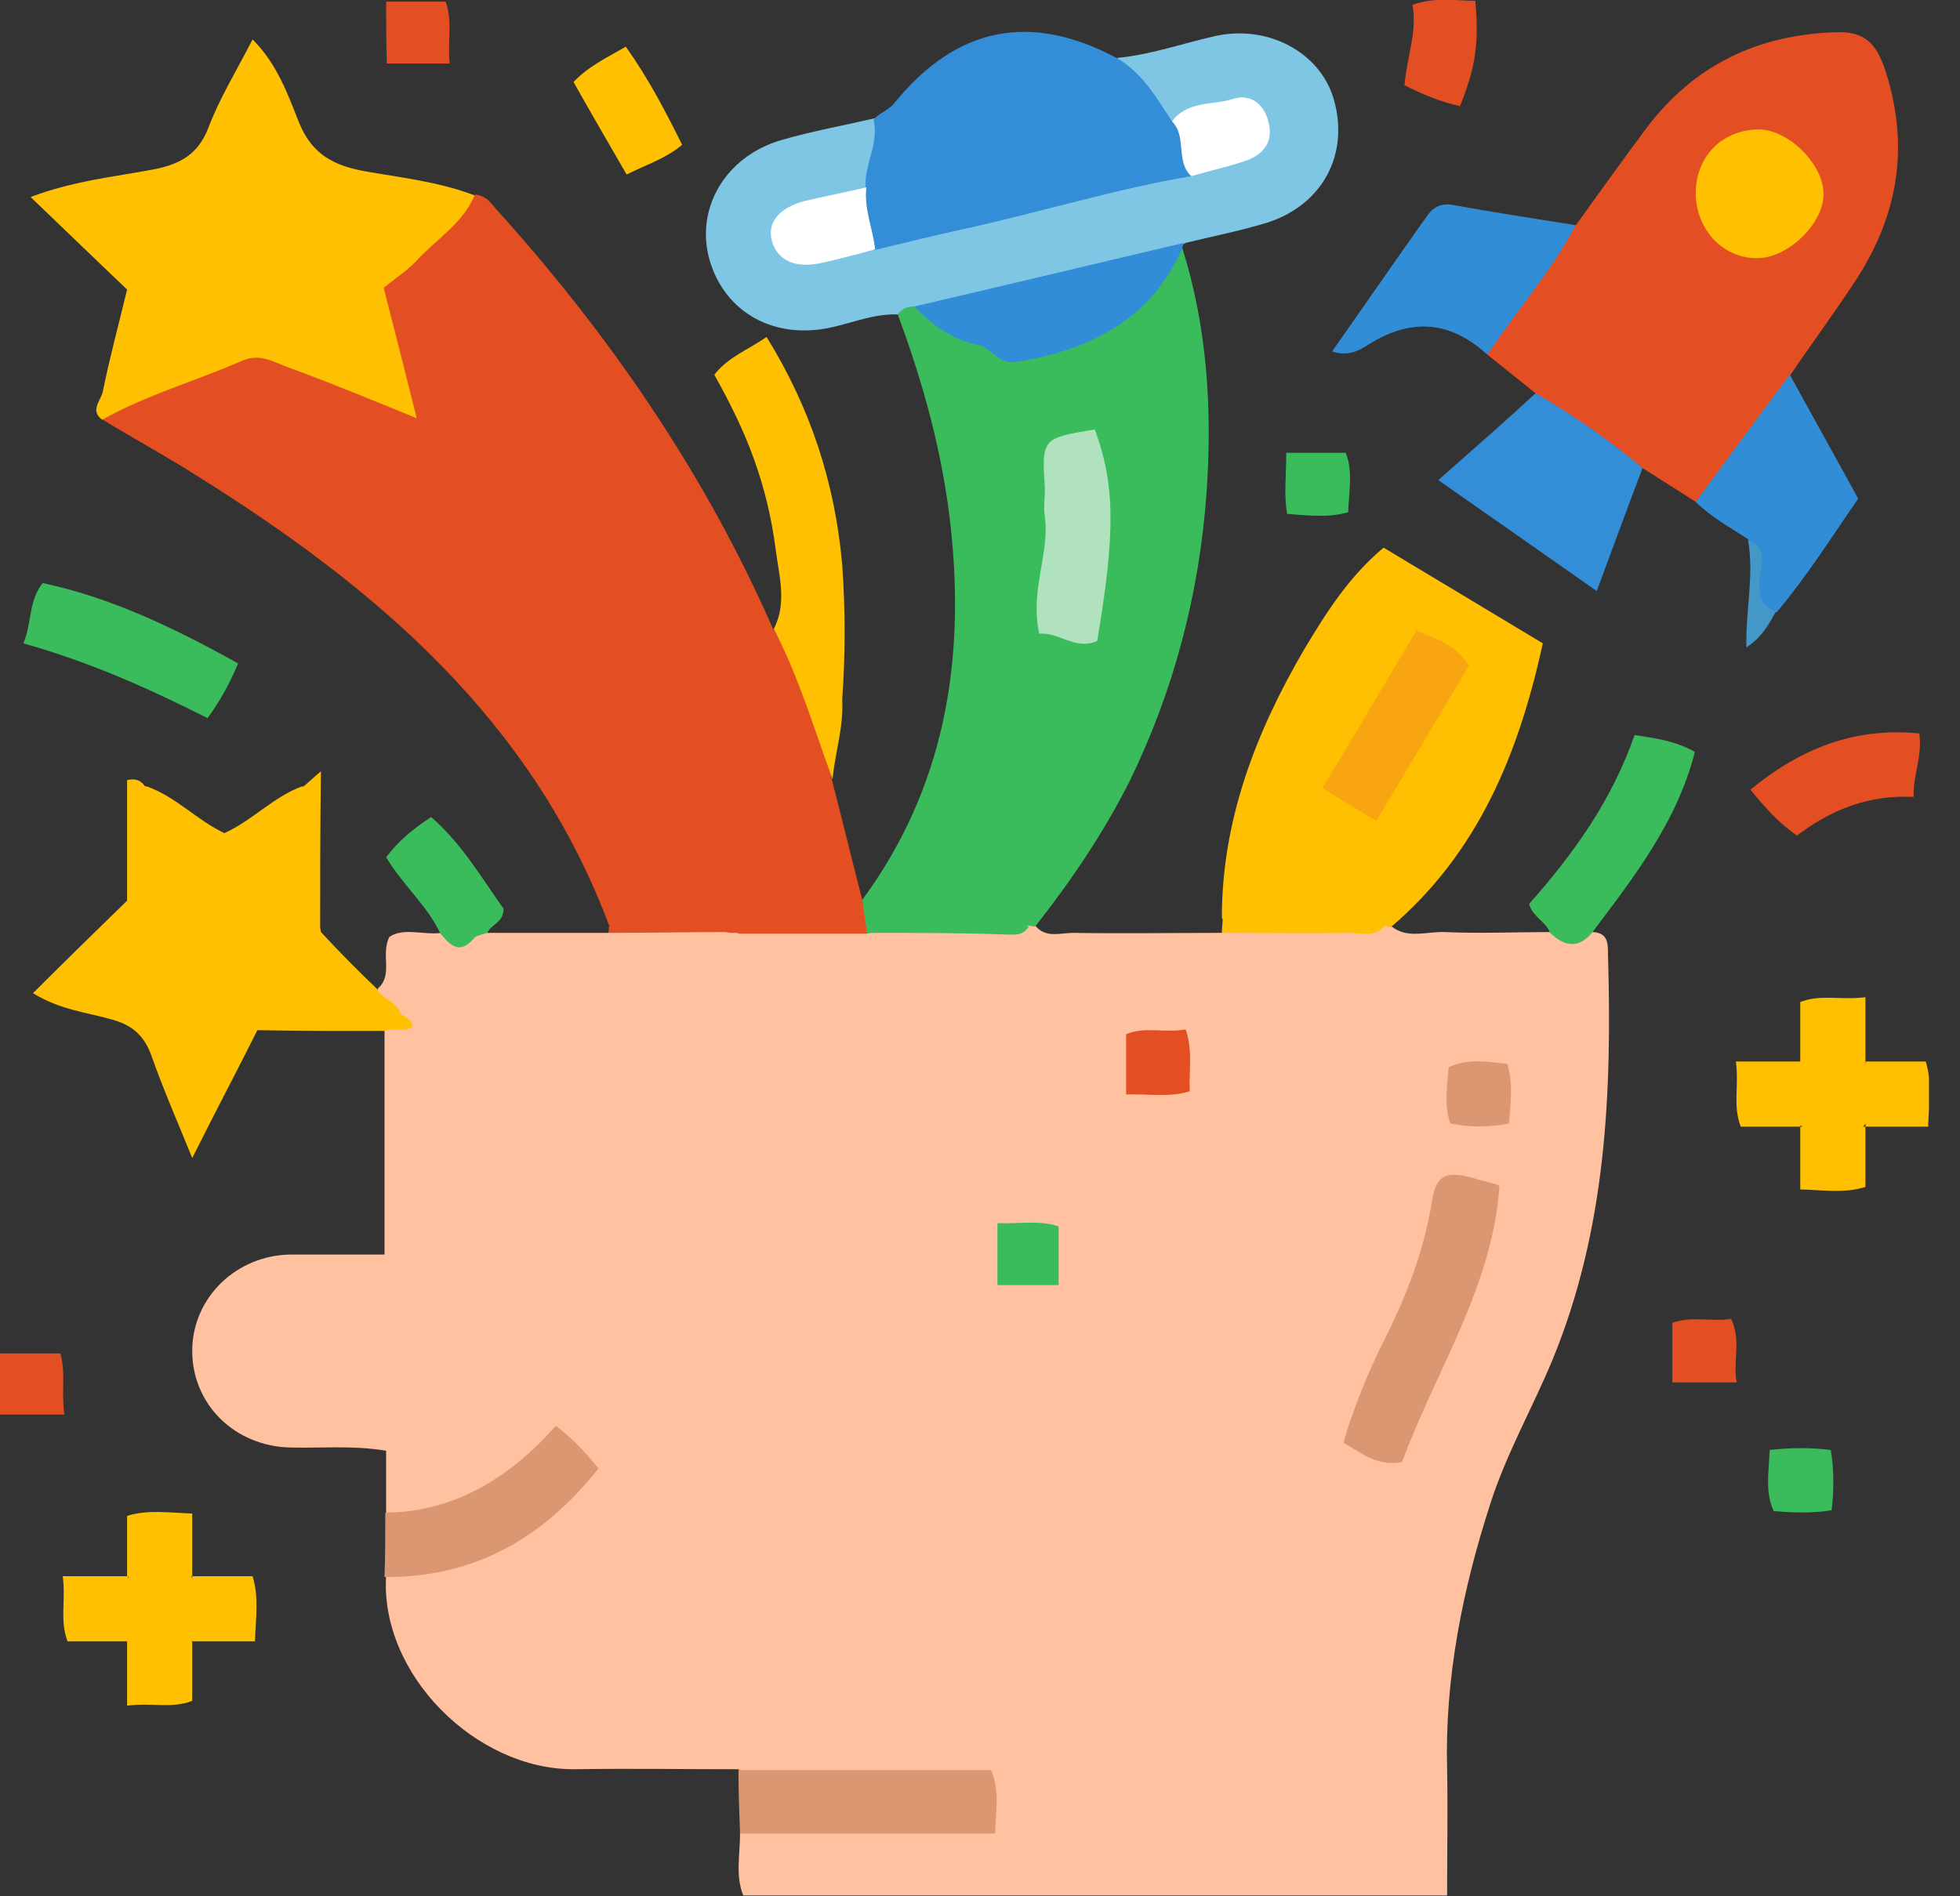 <svg width="62" height="60" viewBox="0 0 62 60" fill="none" xmlns="http://www.w3.org/2000/svg">
<rect x="0" y="0" width="62" height="60" fill="#333333" stroke="none"/>
<g clip-path="url(#clip0_1_10886)">
<path d="M15.42 29.517C16.692 29.517 17.964 29.517 19.237 29.517C20.407 28.829 21.705 29.288 22.926 29.16C23.079 29.16 23.232 29.16 23.384 29.16C24.682 29.109 25.954 29.109 27.252 29.16C27.405 29.16 27.557 29.16 27.71 29.16C29.237 29.16 30.789 29.186 32.341 29.135C32.494 29.135 32.621 29.186 32.748 29.288C33.079 29.695 33.537 29.517 33.944 29.517C35.522 29.542 37.074 29.517 38.651 29.517C39.262 28.982 40 29.186 40.712 29.16C41.679 29.135 42.646 29.186 43.613 29.109C43.766 29.109 43.919 29.186 44.02 29.313C44.529 29.72 45.14 29.466 45.7 29.491C46.819 29.542 47.939 29.491 49.059 29.491C49.491 29.567 49.924 29.593 50.382 29.491C50.865 29.517 50.865 29.847 50.865 30.204C50.992 34.58 50.814 38.88 49.109 43.028C48.473 44.555 47.659 45.98 47.15 47.557C46.26 50.305 45.7 53.104 45.776 55.98C45.801 57.277 45.776 58.575 45.776 59.975C38.295 59.975 30.942 59.975 23.511 59.975C23.257 59.338 23.41 58.677 23.41 58.015C23.893 57.557 24.504 57.634 25.089 57.608C26.692 57.583 28.295 57.634 29.898 57.583C30.331 57.583 30.967 57.659 30.942 56.972C30.916 56.31 30.28 56.412 29.847 56.412C28.244 56.361 26.641 56.412 25.038 56.387C24.453 56.387 23.842 56.412 23.359 55.98C21.628 55.98 19.898 55.954 18.168 55.98C15.064 56.005 12.01 52.977 12.214 49.847C12.621 49.466 13.155 49.517 13.639 49.415C15.216 49.084 16.616 48.448 17.71 47.277C18.041 46.947 18.626 46.616 18.117 46.031C17.608 45.471 17.201 45.929 16.845 46.285C15.929 47.15 14.835 47.659 13.639 47.99C13.155 48.117 12.646 48.27 12.214 47.863C12.214 47.227 12.214 46.616 12.214 45.903C11.145 45.725 10.178 45.827 9.211 45.801C7.43 45.776 6.056 44.428 6.081 42.697C6.107 41.043 7.481 39.72 9.186 39.695C10.102 39.695 11.043 39.695 12.163 39.695C12.163 37.303 12.163 34.962 12.163 32.595C12.239 32.417 12.468 32.316 12.366 32.087C12.214 31.832 11.781 31.705 11.959 31.272C12.443 30.84 12.036 30.204 12.316 29.644C12.774 29.338 13.384 29.593 13.969 29.517C14.428 29.491 14.936 29.288 15.42 29.517Z" fill="#FFC19F"/>
<path d="M32.748 29.313C32.697 29.313 32.621 29.313 32.57 29.288C30.967 29.618 29.313 29.211 27.71 29.517C27.608 29.517 27.532 29.517 27.43 29.542C27.175 29.211 26.845 28.906 27.277 28.473C29.873 24.936 30.534 20.967 30.076 16.692C29.822 14.351 29.211 12.137 28.397 9.949C28.397 9.593 28.626 9.542 28.906 9.542C29.338 9.644 29.644 9.924 30 10.153C32.214 11.476 34.809 10.967 36.361 8.906C36.667 8.524 36.845 7.99 37.404 7.863C38.193 10.382 38.346 12.952 38.168 15.572C37.939 18.804 37.125 21.883 35.7 24.784C34.885 26.387 33.868 27.888 32.748 29.313Z" fill="#3BBC5C"/>
<path d="M27.277 28.473C27.328 28.829 27.379 29.186 27.43 29.542C26.081 29.542 24.707 29.542 23.359 29.542C23.13 29.338 22.952 29.135 22.85 28.829C20.942 22.977 17.71 17.99 13.308 13.715C13.181 13.588 13.079 13.461 13.003 13.308C12.468 12.239 12.316 11.069 12.036 9.924C11.934 9.491 12.01 9.084 12.316 8.753C13.181 7.837 13.97 6.845 15.038 6.158C15.318 6.183 15.496 6.361 15.649 6.565C19.262 10.56 22.29 14.962 24.453 19.898C25.827 21.196 26.056 22.926 26.311 24.657C26.641 25.929 26.947 27.201 27.277 28.473Z" fill="#E34F22"/>
<path d="M13.181 13.232C15.42 15.064 17.201 17.303 18.779 19.72C20.789 22.773 22.494 25.954 23.384 29.517C23.282 29.517 23.206 29.517 23.104 29.517C21.832 29.262 20.534 29.567 19.288 29.338C16.87 22.824 11.934 18.626 6.285 15.089C5.293 14.453 4.249 13.893 3.257 13.282C3.181 12.901 3.511 12.774 3.741 12.646C4.148 12.417 4.631 12.341 5.013 12.086C7.685 10.305 10.127 11.476 12.57 12.672C12.799 12.774 13.028 12.977 13.181 13.232Z" fill="#E34F22"/>
<path d="M53.639 15.878C53.079 15.522 52.519 15.165 51.959 14.809C50.636 14.326 49.466 13.588 48.575 12.443C48.066 12.036 47.557 11.629 47.048 11.221C47.481 9.517 48.677 8.321 49.847 7.125C50.585 6.107 51.323 5.064 52.087 4.046C53.588 2.061 55.598 1.094 58.092 1.018C58.982 0.992 59.338 1.374 59.618 2.163C60.407 4.555 60.076 6.743 58.728 8.83C58.066 9.847 57.328 10.84 56.641 11.857C55.954 13.435 55.114 14.886 53.639 15.878Z" fill="#E34F22"/>
<path d="M13.181 13.232C11.807 12.672 10.458 12.112 9.059 11.603C8.601 11.425 8.193 11.171 7.634 11.425C6.183 12.061 4.631 12.494 3.232 13.282C2.824 12.977 3.206 12.672 3.257 12.366C3.461 11.349 3.74 10.331 4.02 9.16C3.053 8.244 2.061 7.277 0.967 6.234C2.316 5.725 3.588 5.598 4.809 5.369C5.649 5.216 6.26 4.911 6.59 4.046C6.947 3.104 7.481 2.239 7.99 1.247C8.779 2.036 9.109 3.003 9.466 3.893C9.873 4.886 10.56 5.242 11.552 5.42C12.697 5.623 13.893 5.751 15.013 6.183C14.631 7.074 13.817 7.557 13.181 8.244C12.875 8.575 12.468 8.83 12.137 9.109C12.519 10.585 12.85 11.908 13.181 13.232Z" fill="#FEC000"/>
<path d="M43.995 29.338C43.919 29.313 43.868 29.313 43.791 29.288C42.239 29.542 40.687 29.364 39.135 29.389C38.906 29.389 38.753 29.237 38.651 29.033C38.651 25.954 39.72 23.181 41.247 20.56C41.934 19.415 42.646 18.27 43.766 17.328C45.42 18.321 47.074 19.313 48.804 20.356C48.041 23.842 46.768 26.972 43.995 29.338Z" fill="#FEC000"/>
<path d="M28.931 9.695C28.702 9.695 28.524 9.771 28.397 9.949C27.659 9.924 26.997 10.204 26.311 10.356C24.504 10.763 22.926 9.898 22.443 8.219C21.985 6.59 22.952 4.936 24.733 4.427C25.7 4.148 26.692 3.969 27.684 3.74C28.27 4.402 27.888 5.064 27.684 5.7C27.252 6.387 26.463 6.361 25.802 6.616C25.369 6.768 24.784 6.896 24.962 7.506C25.14 8.092 25.7 7.964 26.158 7.888C26.692 7.786 27.227 7.608 27.761 7.506C30.942 6.768 34.122 5.903 37.328 5.242C37.786 5.14 38.244 5.064 38.677 4.911C39.16 4.758 39.797 4.631 39.644 3.969C39.491 3.282 38.855 3.511 38.372 3.613C37.964 3.69 37.583 3.893 37.15 3.944C36.31 3.435 35.751 2.697 35.344 1.832C36.412 1.73 37.405 1.374 38.422 1.145C40.102 0.763 41.756 1.654 42.188 3.13C42.697 4.885 41.832 6.489 40.076 7.048C39.237 7.303 38.346 7.481 37.506 7.684C37.15 7.888 36.87 8.219 36.438 8.321C34.428 8.779 32.443 9.338 30.433 9.771C29.924 9.873 29.415 9.975 28.931 9.695Z" fill="#7FC6E5"/>
<path d="M11.934 31.298C12.086 31.628 12.57 31.679 12.672 32.087C12.392 32.621 11.883 32.417 11.45 32.443C10.356 32.544 9.237 32.265 8.142 32.595C7.506 33.868 6.845 35.114 6.081 36.641C5.572 35.394 5.14 34.402 4.784 33.384C4.555 32.773 4.198 32.443 3.562 32.265C2.773 32.036 1.908 31.959 1.043 31.425C2.061 30.407 3.053 29.44 4.046 28.473C4.326 27.532 4.097 26.565 4.198 25.623C4.224 25.318 3.969 24.784 4.656 24.886C5.572 25.216 6.234 25.954 7.099 26.361C7.99 25.954 8.651 25.216 9.542 24.886C10.331 24.86 9.975 25.445 10 25.776C10.127 27.023 9.847 28.27 10.153 29.491C10.738 30.127 11.323 30.712 11.934 31.298Z" fill="#FEC000"/>
<path d="M35.318 1.832C36.132 2.29 36.59 3.104 37.074 3.842C37.863 4.224 37.71 4.911 37.684 5.573C35.293 5.98 32.977 6.692 30.585 7.226C29.618 7.43 28.626 7.684 27.659 7.913C27.15 7.303 26.896 6.692 27.379 5.954C27.328 5.216 27.812 4.555 27.634 3.791C27.812 3.562 28.092 3.511 28.295 3.257C30.255 0.84 32.596 0.382 35.318 1.832Z" fill="#338DD7"/>
<path d="M26.336 24.657C25.751 23.053 25.267 21.425 24.478 19.898C24.911 19.058 24.631 18.168 24.529 17.328C24.402 16.361 24.173 15.42 23.842 14.504C23.512 13.588 23.079 12.723 22.596 11.857C23.028 11.298 23.664 11.069 24.249 10.662C25.649 12.926 26.412 15.293 26.641 17.863C26.514 19.288 26.489 20.712 26.641 22.137C26.692 23.003 26.412 23.817 26.336 24.657Z" fill="#FEC000"/>
<path d="M48.575 12.443C49.771 13.13 50.891 13.919 51.959 14.809C51.476 16.081 51.018 17.328 50.509 18.702C48.804 17.506 47.176 16.361 45.496 15.191C46.565 14.249 47.583 13.359 48.575 12.443Z" fill="#338DD7"/>
<path d="M49.847 7.125C49.059 8.601 47.964 9.847 47.048 11.221C45.878 10.153 44.657 10.051 43.308 10.891C43.028 11.069 42.672 11.298 42.138 11.12C43.155 9.669 44.122 8.27 45.114 6.87C45.318 6.565 45.573 6.412 45.98 6.489C47.252 6.718 48.55 6.921 49.847 7.125Z" fill="#328DD7"/>
<path d="M53.639 15.878C54.631 14.529 55.623 13.181 56.616 11.857C57.328 13.155 58.041 14.428 58.779 15.776C57.939 16.997 57.15 18.244 56.209 19.364C55.522 19.567 55.623 19.084 55.572 18.677C55.496 18.142 55.878 17.532 55.318 17.074C54.733 16.692 54.122 16.361 53.639 15.878Z" fill="#328DD7"/>
<path d="M23.359 56.005C26.005 56.005 28.677 56.005 31.349 56.005C31.628 56.667 31.501 57.252 31.476 58.015C28.779 58.015 26.107 58.015 23.41 58.015C23.384 57.354 23.359 56.667 23.359 56.005Z" fill="#DB9772"/>
<path d="M28.931 9.695C31.781 9.033 34.631 8.346 37.455 7.684C37.43 7.735 37.405 7.786 37.405 7.837C36.412 10.127 34.478 11.069 32.163 11.45C31.578 11.552 31.399 11.018 30.942 10.916C30.153 10.763 29.491 10.305 28.931 9.695Z" fill="#318DD7"/>
<path d="M12.188 47.863C14.428 47.837 16.158 46.718 17.583 45.114C18.117 45.522 18.524 45.954 18.931 46.463C17.201 48.651 15.013 49.924 12.163 49.898C12.188 49.211 12.188 48.55 12.188 47.863Z" fill="#DB9772"/>
<path d="M50.356 29.517C49.924 30.025 49.491 29.949 49.033 29.517C48.906 29.16 48.473 29.008 48.371 28.601C49.771 27.023 50.992 25.318 51.705 23.257C52.366 23.359 52.977 23.435 53.613 23.791C53.053 26.005 51.679 27.761 50.356 29.517Z" fill="#3BBC5C"/>
<path d="M7.532 20.992C7.252 21.654 6.972 22.163 6.565 22.723C4.707 21.781 2.824 20.942 0.738 20.356C1.018 19.695 0.891 19.033 1.349 18.448C3.511 18.906 5.522 19.873 7.532 20.992Z" fill="#3BBC5C"/>
<path d="M60.712 23.206C60.814 23.944 60.509 24.529 60.534 25.216C59.109 25.14 57.913 25.623 56.845 26.438C56.285 26.056 55.852 25.573 55.369 24.987C56.947 23.69 58.651 23.003 60.712 23.206Z" fill="#E34F22"/>
<path d="M15.42 29.517C15.267 29.567 15.064 29.593 14.987 29.695C14.529 30.229 14.224 29.898 13.919 29.517C13.511 28.651 12.748 28.015 12.214 27.125C12.595 26.616 13.053 26.234 13.639 25.852C14.606 26.692 15.242 27.786 15.929 28.753C15.929 29.211 15.522 29.237 15.42 29.517Z" fill="#3BBC5C"/>
<path d="M19.796 1.476C20.534 2.519 21.043 3.511 21.578 4.58C21.069 5.013 20.483 5.191 19.822 5.522C19.262 4.555 18.702 3.588 18.142 2.595C18.626 2.087 19.186 1.832 19.796 1.476Z" fill="#FEC000"/>
<path d="M44.428 2.697C44.504 1.781 44.835 1.018 44.682 0.153C45.394 -0.102 46.031 0.025 46.667 0.025C46.794 1.374 46.667 2.163 46.183 3.359C45.598 3.232 45.038 3.003 44.428 2.697Z" fill="#E34F22"/>
<path d="M12.214 0.051C12.875 0.051 13.461 0.051 14.097 0.051C14.326 0.687 14.148 1.323 14.224 2.01C13.511 2.01 12.901 2.01 12.239 2.01C12.214 1.374 12.214 0.763 12.214 0.051Z" fill="#E34F22"/>
<path d="M40.687 14.326C41.349 14.326 41.934 14.326 42.57 14.326C42.799 14.911 42.672 15.522 42.646 16.209C42.01 16.387 41.4 16.31 40.712 16.259C40.611 15.623 40.687 15.064 40.687 14.326Z" fill="#3BBC5C"/>
<path d="M52.901 43.74C52.901 43.053 52.901 42.494 52.901 41.858C53.511 41.629 54.148 41.832 54.758 41.73C55.089 42.417 54.809 43.053 54.936 43.74C54.224 43.74 53.613 43.74 52.901 43.74Z" fill="#E34F22"/>
<path d="M2.036 44.758C1.272 44.758 0.662 44.758 0 44.758C0 44.097 0 43.486 0 42.824C0.636 42.824 1.247 42.824 1.908 42.824C2.087 43.41 1.934 44.02 2.036 44.758Z" fill="#E34F22"/>
<path d="M55.98 45.878C56.692 45.801 57.252 45.801 57.913 45.878C58.015 46.514 58.015 47.125 57.939 47.786C57.303 47.888 56.718 47.863 56.107 47.812C55.827 47.201 55.954 46.59 55.98 45.878Z" fill="#3BBC5C"/>
<path d="M8.117 32.595C7.913 32.188 8.27 32.341 8.397 32.341C9.364 32.341 10.331 32.341 11.323 32.341C11.781 32.341 12.265 32.366 12.672 32.087C12.824 32.188 13.028 32.239 13.053 32.494C12.774 32.672 12.443 32.519 12.163 32.621C10.814 32.621 9.466 32.621 8.117 32.595Z" fill="#FEC000"/>
<path d="M56.947 35.649C56.336 35.649 55.7 35.649 55.064 35.649C54.809 34.987 55.013 34.377 54.911 33.588C55.649 33.588 56.31 33.588 56.972 33.588C56.997 33.639 56.997 33.715 57.023 33.766C56.768 34.351 55.954 33.969 55.674 34.58C55.801 35.343 56.768 34.886 57.023 35.496C56.972 35.547 56.947 35.598 56.947 35.649Z" fill="#FEC000"/>
<path d="M55.293 17.074C56.005 17.379 55.649 18.015 55.649 18.473C55.674 18.906 55.725 19.211 56.183 19.338C55.954 19.745 55.751 20.153 55.242 20.483C55.216 19.288 55.496 18.193 55.293 17.074Z" fill="#4398C7"/>
<path d="M56.947 33.588C56.947 32.977 56.947 32.341 56.947 31.705C57.608 31.45 58.219 31.654 59.008 31.552C59.008 32.29 59.008 32.952 59.008 33.613C58.957 33.639 58.906 33.639 58.83 33.664C58.27 33.41 58.6 32.595 58.041 32.341C57.226 32.417 57.812 33.613 56.947 33.588Z" fill="#FEC000"/>
<path d="M59.008 35.649C59.008 36.26 59.008 36.896 59.008 37.557C58.346 37.761 57.735 37.659 56.947 37.634C56.947 36.947 56.947 36.285 56.947 35.649C57.761 35.7 57.277 36.692 57.964 36.947C58.626 36.794 58.219 35.852 58.804 35.623C58.88 35.623 58.931 35.649 59.008 35.649Z" fill="#FEC000"/>
<path d="M4.02 49.873C4.02 49.262 4.02 48.626 4.02 47.964C4.682 47.761 5.293 47.863 6.081 47.888C6.081 48.575 6.081 49.237 6.081 49.873C6.031 49.898 5.954 49.898 5.903 49.924C5.318 49.669 5.7 48.855 5.089 48.575C4.326 48.702 4.784 49.669 4.173 49.924C4.122 49.924 4.071 49.898 4.02 49.873Z" fill="#FEC000"/>
<path d="M10.127 29.542C9.72 29.695 9.873 29.364 9.873 29.237C9.847 28.142 9.873 27.048 9.873 25.929C9.873 25.573 10 25.14 9.542 24.936C9.669 24.835 9.796 24.707 10.153 24.402C10.127 26.259 10.127 27.888 10.127 29.542Z" fill="#FEC000"/>
<path d="M4.02 51.934C3.41 51.934 2.774 51.934 2.137 51.934C1.883 51.272 2.087 50.662 1.985 49.873C2.723 49.873 3.384 49.873 4.046 49.873C3.995 50.687 3.003 50.204 2.748 50.891C2.901 51.552 3.842 51.17 4.071 51.756C4.046 51.832 4.02 51.883 4.02 51.934Z" fill="#FEC000"/>
<path d="M6.081 49.873C6.692 49.873 7.328 49.873 7.99 49.873C8.193 50.534 8.092 51.145 8.066 51.934C7.379 51.934 6.718 51.934 6.081 51.934C6.056 51.883 6.056 51.832 6.031 51.756C6.285 51.196 7.099 51.527 7.354 50.967C7.252 50.178 6.056 50.763 6.081 49.873Z" fill="#FEC000"/>
<path d="M6.081 51.934C6.081 52.544 6.081 53.181 6.081 53.817C5.42 54.071 4.809 53.868 4.02 53.969C4.02 53.231 4.02 52.57 4.02 51.908C4.835 51.959 4.377 52.977 4.987 53.181C5.776 53.13 5.191 51.908 6.081 51.934Z" fill="#FEC000"/>
<path d="M59.008 33.588C59.618 33.588 60.254 33.588 60.916 33.588C61.12 34.249 61.018 34.86 60.992 35.649C60.305 35.649 59.644 35.649 59.008 35.649C59.059 34.835 60.076 35.293 60.28 34.682C60.203 33.893 58.982 34.478 59.008 33.588Z" fill="#FEC000"/>
<path d="M38.677 29.033C39.211 29.389 39.822 29.262 40.407 29.262C41.552 29.288 42.672 29.262 43.817 29.288C43.486 29.669 43.053 29.517 42.646 29.517C41.323 29.542 40 29.517 38.651 29.517C38.651 29.364 38.677 29.211 38.677 29.033Z" fill="#FEC000"/>
<path d="M4.631 24.936C4.097 25.191 4.3 25.649 4.275 26.056C4.224 26.896 4.224 27.735 4.224 28.575C4.224 28.601 4.148 28.626 4.122 28.601C4.097 28.601 4.046 28.55 4.02 28.524C4.02 27.227 4.02 25.954 4.02 24.682C4.377 24.606 4.504 24.758 4.631 24.936Z" fill="#FEC000"/>
<path d="M26.641 22.137C26.285 20.712 26.285 19.288 26.641 17.863C26.743 19.288 26.743 20.712 26.641 22.137Z" fill="#FEC000"/>
<path d="M19.262 29.313C20.534 29.313 21.832 29.058 23.079 29.491C21.807 29.491 20.509 29.517 19.237 29.517C19.262 29.466 19.262 29.389 19.262 29.313Z" fill="#E34F22"/>
<path d="M44.351 46.26C43.537 46.412 43.053 45.954 42.494 45.649C42.824 44.529 43.257 43.461 43.766 42.443C44.478 41.043 45.038 39.593 45.293 38.041C45.42 37.201 45.7 37.048 46.514 37.252C46.794 37.328 47.074 37.405 47.354 37.481C47.379 37.481 47.43 37.532 47.43 37.557C47.201 40.738 45.42 43.359 44.351 46.26Z" fill="#DB9772"/>
<path d="M35.623 34.631C35.623 33.919 35.623 33.333 35.623 32.723C36.234 32.468 36.845 32.697 37.506 32.57C37.735 33.232 37.608 33.868 37.634 34.529C36.972 34.733 36.361 34.606 35.623 34.631Z" fill="#E34F22"/>
<path d="M47.735 35.547C47.048 35.674 46.489 35.674 45.878 35.547C45.674 34.962 45.776 34.377 45.827 33.766C46.438 33.486 47.048 33.588 47.684 33.664C47.863 34.3 47.786 34.86 47.735 35.547Z" fill="#DB9772"/>
<path d="M33.486 38.804C33.486 39.466 33.486 40.051 33.486 40.662C32.824 40.662 32.214 40.662 31.552 40.662C31.552 40 31.552 39.389 31.552 38.702C32.239 38.728 32.901 38.6 33.486 38.804Z" fill="#3BBC5C"/>
<path d="M27.71 29.517C28.041 29.109 28.499 29.313 28.88 29.313C30.102 29.288 31.323 29.313 32.545 29.313C32.341 29.644 32.036 29.567 31.756 29.567C30.433 29.517 29.059 29.517 27.71 29.517Z" fill="#3BBC5C"/>
<path d="M32.875 20.051C32.57 18.677 33.206 17.532 33.053 16.361C33.003 16.081 33.053 15.776 33.053 15.471C32.952 13.868 32.952 13.868 34.631 13.588C35.267 15.318 35.293 16.819 34.707 20.28C34.02 20.585 33.511 20 32.875 20.051Z" fill="#FEFEFE" fill-opacity="0.6"/>
<path d="M55.623 8.168C54.529 8.193 53.664 7.303 53.639 6.132C53.639 4.962 54.453 4.122 55.598 4.097C56.539 4.071 57.659 5.165 57.684 6.107C57.71 7.048 56.59 8.142 55.623 8.168Z" fill="#FEC000"/>
<path d="M43.537 25.98C42.952 25.623 42.443 25.318 41.832 24.936C42.85 23.257 43.817 21.603 44.809 19.949C45.445 20.229 46.056 20.382 46.463 21.069C45.522 22.646 44.555 24.275 43.537 25.98Z" fill="#F8A511"/>
<path d="M27.405 5.929C27.328 6.616 27.608 7.226 27.684 7.888C27.125 8.041 26.565 8.193 25.98 8.321C25.165 8.499 24.606 8.244 24.427 7.659C24.249 7.074 24.606 6.59 25.445 6.361C26.107 6.209 26.743 6.081 27.405 5.929Z" fill="white"/>
<path d="M37.684 5.573C37.175 5.114 37.557 4.326 37.074 3.842C37.557 3.181 38.371 3.333 39.008 3.13C39.567 2.952 40 3.308 40.127 3.868C40.28 4.453 40 4.86 39.466 5.064C38.906 5.267 38.295 5.394 37.684 5.573Z" fill="white"/>
<path d="M58.982 33.613C59.415 34.148 60.127 33.639 60.636 34.02C60.84 34.377 60.763 34.784 60.687 35.165C60.203 35.674 59.415 35.064 58.957 35.623C58.422 36.056 58.931 36.769 58.55 37.277C58.193 37.481 57.786 37.405 57.405 37.328C56.896 36.845 57.506 36.056 56.947 35.598C56.489 35.064 55.801 35.572 55.293 35.191C55.089 34.835 55.165 34.428 55.242 34.02C55.725 33.511 56.514 34.122 56.972 33.562C57.506 33.13 56.997 32.417 57.379 31.908C57.735 31.705 58.142 31.781 58.524 31.858C59.033 32.366 58.397 33.155 58.982 33.613Z" fill="#FEC000"/>
<path d="M6.056 51.934C5.522 52.392 6.031 53.079 5.649 53.588C5.293 53.817 4.886 53.664 4.529 53.69C3.97 53.181 4.606 52.392 4.02 51.934C3.588 51.4 2.875 51.908 2.366 51.527C2.163 51.17 2.239 50.763 2.316 50.382C2.799 49.873 3.588 50.483 4.046 49.924C4.58 49.491 4.071 48.779 4.453 48.244C4.784 48.015 5.216 48.168 5.573 48.168C6.132 48.677 5.496 49.466 6.081 49.924C6.514 50.458 7.227 49.949 7.761 50.331C7.99 50.662 7.837 51.094 7.837 51.45C7.303 51.959 6.514 51.349 6.056 51.934Z" fill="#FEC000"/>
<path d="M31.781 39.109C32.29 38.88 32.697 38.906 33.13 39.033C33.41 39.415 33.282 39.847 33.232 40.28C32.824 40.585 32.366 40.483 31.908 40.382C31.654 40 31.807 39.567 31.781 39.109Z" fill="#3BBC5C"/>
</g>
<defs>
<clipPath id="clip0_1_10886">
<rect width="61.018" height="60" fill="white"/>
</clipPath>
</defs>
</svg>
